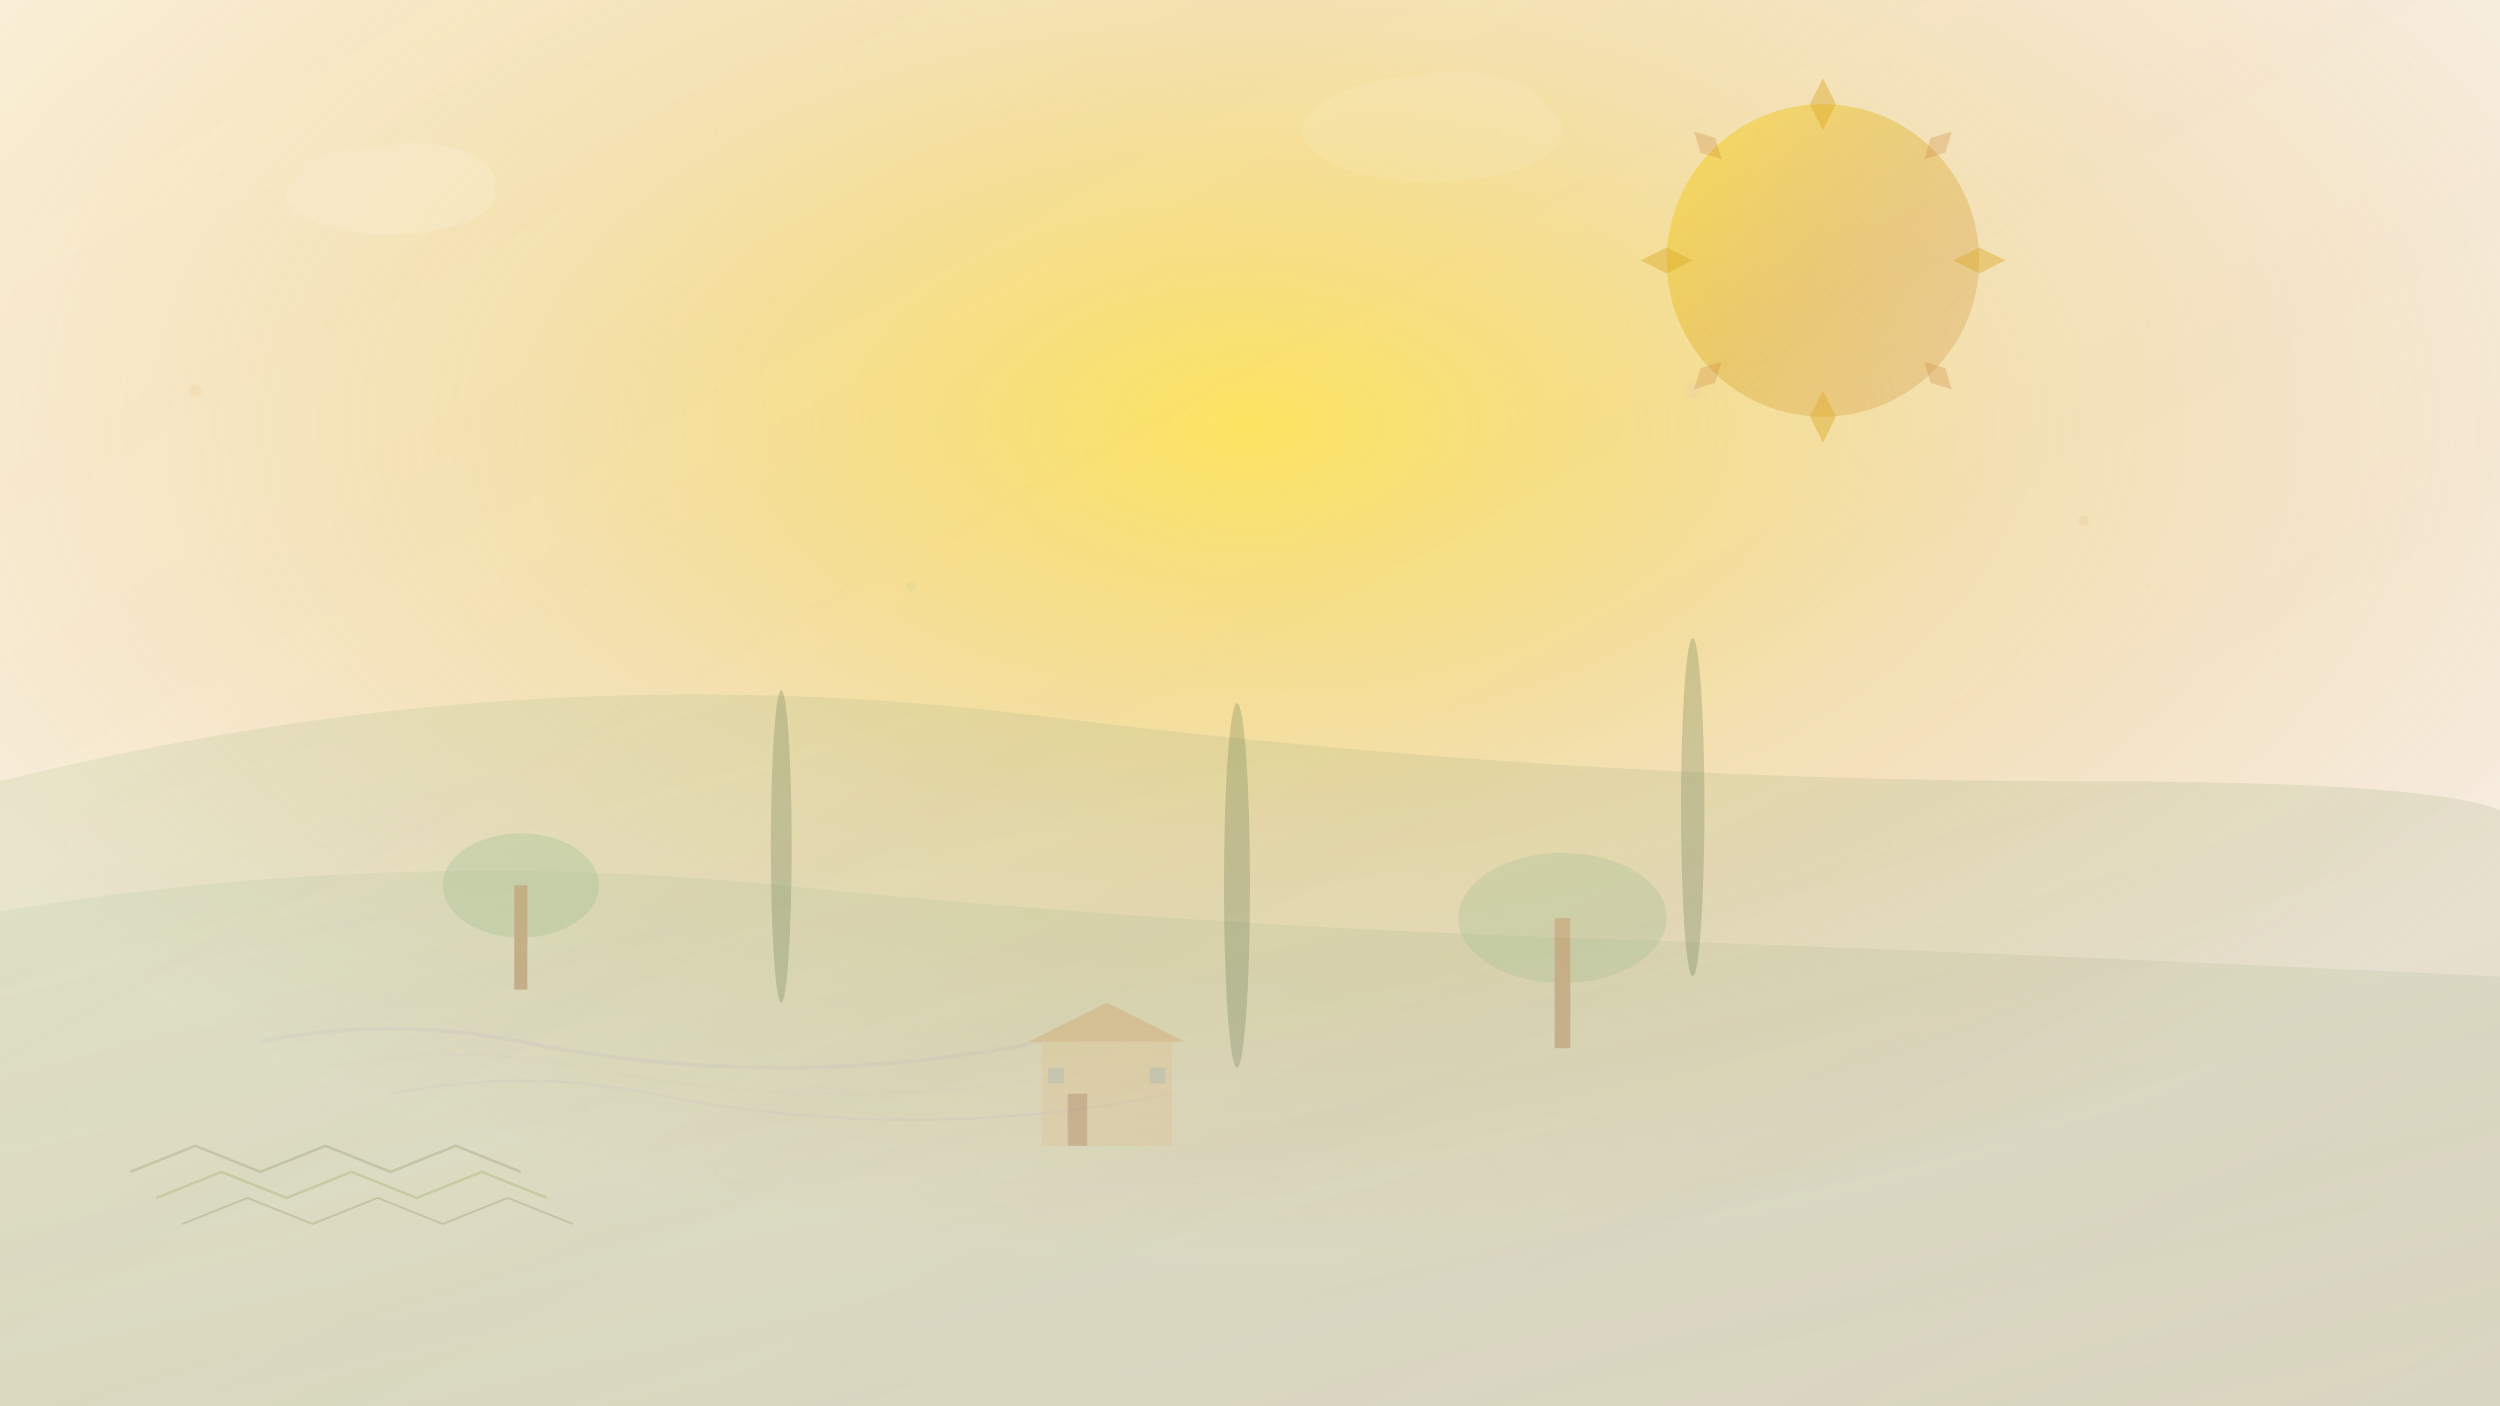 <svg xmlns="http://www.w3.org/2000/svg" viewBox="0 0 1920 1080" preserveAspectRatio="xMidYMid slice">
  <defs>
    <!-- Gradients pour les couleurs provençales -->
    <linearGradient id="sunGradient" x1="0%" y1="0%" x2="100%" y2="100%">
      <stop offset="0%" style="stop-color:#FFD700;stop-opacity:0.8"/>
      <stop offset="50%" style="stop-color:#DAA520;stop-opacity:0.6"/>
      <stop offset="100%" style="stop-color:#CD853F;stop-opacity:0.4"/>
    </linearGradient>
    
    <linearGradient id="lavenderGradient" x1="0%" y1="0%" x2="100%" y2="100%">
      <stop offset="0%" style="stop-color:#DDA0DD;stop-opacity:0.3"/>
      <stop offset="100%" style="stop-color:#9370DB;stop-opacity:0.2"/>
    </linearGradient>
    
    <linearGradient id="oliveGradient" x1="0%" y1="0%" x2="100%" y2="100%">
      <stop offset="0%" style="stop-color:#8FBC8F;stop-opacity:0.4"/>
      <stop offset="100%" style="stop-color:#556B2F;stop-opacity:0.3"/>
    </linearGradient>
    
    <radialGradient id="sunBurst" cx="50%" cy="30%" r="60%">
      <stop offset="0%" style="stop-color:#FFD700;stop-opacity:0.6"/>
      <stop offset="50%" style="stop-color:#DAA520;stop-opacity:0.3"/>
      <stop offset="100%" style="stop-color:#CD853F;stop-opacity:0.1"/>
    </radialGradient>
    
    <!-- Motifs pour la texture -->
    <pattern id="provencePattern" x="0" y="0" width="200" height="200" patternUnits="userSpaceOnUse">
      <circle cx="50" cy="50" r="2" fill="#DAA520" opacity="0.1"/>
      <circle cx="150" cy="100" r="1.5" fill="#CD853F" opacity="0.1"/>
      <circle cx="100" cy="150" r="1" fill="#F0E68C" opacity="0.1"/>
    </pattern>
  </defs>
  
  <!-- Fond dégradé principal -->
  <rect width="1920" height="1080" fill="url(#sunBurst)"/>
  
  <!-- Formes géométriques abstraites inspirées de la Provence -->
  
  <!-- Soleil stylisé -->
  <g transform="translate(1400, 200)">
    <circle cx="0" cy="0" r="120" fill="url(#sunGradient)" opacity="0.6"/>
    <g transform="rotate(0)">
      <path d="M0,-140 L10,-120 L0,-100 L-10,-120 Z" fill="#DAA520" opacity="0.4"/>
      <path d="M140,0 L120,10 L100,0 L120,-10 Z" fill="#DAA520" opacity="0.4"/>
      <path d="M0,140 L10,120 L0,100 L-10,120 Z" fill="#DAA520" opacity="0.4"/>
      <path d="M-140,0 L-120,10 L-100,0 L-120,-10 Z" fill="#DAA520" opacity="0.4"/>
    </g>
    <g transform="rotate(45)">
      <path d="M0,-140 L8,-125 L0,-110 L-8,-125 Z" fill="#CD853F" opacity="0.3"/>
      <path d="M140,0 L125,8 L110,0 L125,-8 Z" fill="#CD853F" opacity="0.3"/>
      <path d="M0,140 L8,125 L0,110 L-8,125 Z" fill="#CD853F" opacity="0.3"/>
      <path d="M-140,0 L-125,8 L-110,0 L-125,-8 Z" fill="#CD853F" opacity="0.3"/>
    </g>
  </g>
  
  <!-- Collines stylisées -->
  <path d="M0,600 Q400,500 800,550 T1600,600 T1920,650 L1920,1080 L0,1080 Z" 
        fill="url(#oliveGradient)" opacity="0.4"/>
  
  <path d="M0,700 Q300,650 600,680 T1200,720 T1920,750 L1920,1080 L0,1080 Z" 
        fill="url(#oliveGradient)" opacity="0.3"/>
  
  <!-- Champs de lavande stylisés -->
  <g opacity="0.2">
    <path d="M200,800 Q300,780 400,800 T600,820 T800,800" 
          stroke="#9370DB" stroke-width="3" fill="none" opacity="0.4"/>
    <path d="M250,820 Q350,800 450,820 T650,840 T850,820" 
          stroke="#DDA0DD" stroke-width="2" fill="none" opacity="0.3"/>
    <path d="M300,840 Q400,820 500,840 T700,860 T900,840" 
          stroke="#9370DB" stroke-width="2" fill="none" opacity="0.3"/>
  </g>
  
  <!-- Oliviers stylisés -->
  <g transform="translate(400, 650)" opacity="0.3">
    <ellipse cx="0" cy="30" rx="60" ry="40" fill="#8FBC8F"/>
    <rect x="-5" y="30" width="10" height="80" fill="#8B4513"/>
  </g>
  
  <g transform="translate(1200, 680)" opacity="0.25">
    <ellipse cx="0" cy="25" rx="80" ry="50" fill="#8FBC8F"/>
    <rect x="-6" y="25" width="12" height="100" fill="#8B4513"/>
  </g>
  
  <!-- Vignobles abstraits -->
  <g opacity="0.2">
    <path d="M100,900 L150,880 L200,900 L250,880 L300,900 L350,880 L400,900" 
          stroke="#556B2F" stroke-width="2" fill="none"/>
    <path d="M120,920 L170,900 L220,920 L270,900 L320,920 L370,900 L420,920" 
          stroke="#6B8E23" stroke-width="2" fill="none"/>
    <path d="M140,940 L190,920 L240,940 L290,920 L340,940 L390,920 L440,940" 
          stroke="#556B2F" stroke-width="1.5" fill="none"/>
  </g>
  
  <!-- Mas provençal stylisé -->
  <g transform="translate(800, 750)" opacity="0.25">
    <!-- Murs -->
    <rect x="0" y="50" width="100" height="80" fill="#DEB887"/>
    <!-- Toit -->
    <path d="M-10,50 L50,20 L110,50 Z" fill="#CD853F"/>
    <!-- Porte -->
    <rect x="20" y="90" width="15" height="40" fill="#8B4513"/>
    <!-- Fenêtres -->
    <rect x="5" y="70" width="12" height="12" fill="#4682B4" opacity="0.6"/>
    <rect x="83" y="70" width="12" height="12" fill="#4682B4" opacity="0.6"/>
  </g>
  
  <!-- Cyprès stylisés -->
  <g opacity="0.2">
    <ellipse cx="600" cy="650" rx="8" ry="120" fill="#2F4F2F"/>
    <ellipse cx="950" cy="680" rx="10" ry="140" fill="#2F4F2F"/>
    <ellipse cx="1300" cy="620" rx="9" ry="130" fill="#2F4F2F"/>
  </g>
  
  <!-- Nuages stylisés -->
  <g opacity="0.15">
    <ellipse cx="300" cy="150" rx="80" ry="30" fill="white"/>
    <ellipse cx="280" cy="140" rx="50" ry="25" fill="white"/>
    <ellipse cx="320" cy="140" rx="60" ry="30" fill="white"/>
  </g>
  
  <g opacity="0.1">
    <ellipse cx="1100" cy="100" rx="100" ry="40" fill="white"/>
    <ellipse cx="1080" cy="90" rx="60" ry="30" fill="white"/>
    <ellipse cx="1120" cy="90" rx="70" ry="35" fill="white"/>
  </g>
  
  <!-- Motifs décoratifs -->
  <g opacity="0.1">
    <circle cx="150" cy="300" r="5" fill="#DAA520"/>
    <circle cx="1600" cy="400" r="4" fill="#CD853F"/>
    <circle cx="500" cy="200" r="3" fill="#F0E68C"/>
    <circle cx="1300" cy="300" r="6" fill="#DDA0DD"/>
    <circle cx="700" cy="450" r="4" fill="#8FBC8F"/>
  </g>
  
  <!-- Texture de fond -->
  <rect width="1920" height="1080" fill="url(#provencePattern)" opacity="0.3"/>
  
  <!-- Overlay final pour unifier -->
  <rect width="1920" height="1080" fill="url(#sunGradient)" opacity="0.1"/>
  
</svg>
